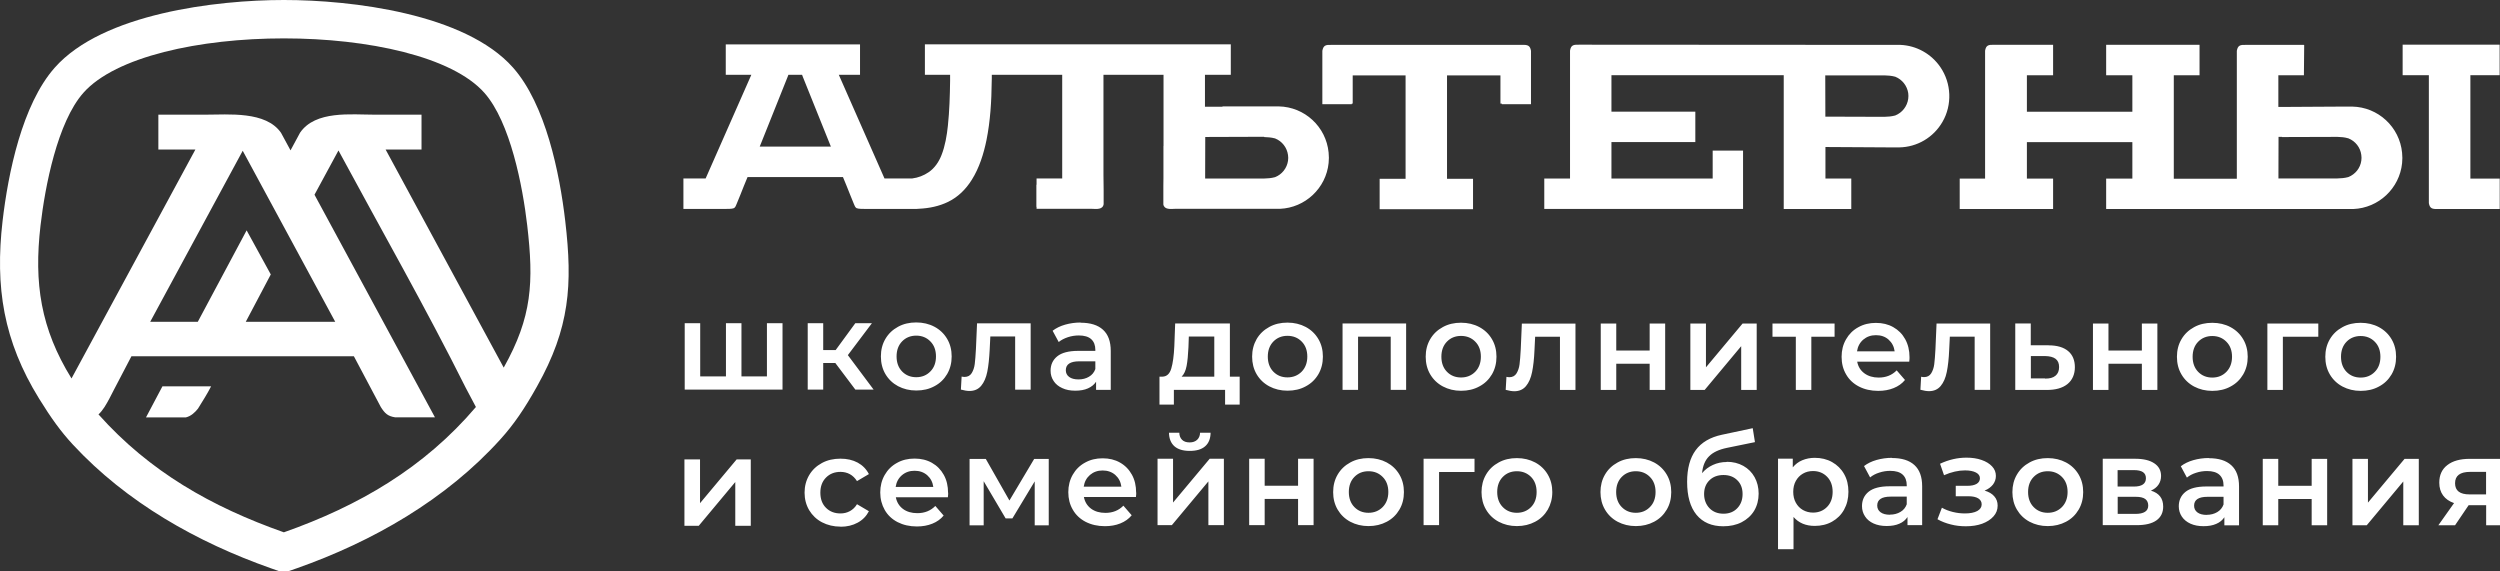 <?xml version="1.0" encoding="UTF-8"?> <svg xmlns="http://www.w3.org/2000/svg" width="197" height="45" viewBox="0 0 197 45" fill="none"><rect x="0" y="0" width="197" height="45" fill="#333333" stroke="none"/><g clip-path="url(#clip0_571_2383)"><path fill-rule="evenodd" clip-rule="evenodd" d="M118.344 8.209H120.642V4.003C120.569 3.58 120.38 3.522 119.936 3.537H119.58H105.168H104.906C104.463 3.522 104.281 3.573 104.201 4.003V8.209H106.52V8.166H106.593V5.939H110.76V14.09H108.716V16.484H116.075V14.09H114.025V5.939H118.235V8.166H118.344V8.209ZM99.612 10.8C99.889 10.808 100.18 10.829 100.449 10.902H100.463L100.478 10.909C101.03 11.128 101.416 11.63 101.496 12.22C101.518 12.372 101.518 12.518 101.496 12.671C101.409 13.253 101.023 13.741 100.478 13.959H100.463L100.449 13.966C100.18 14.039 99.896 14.061 99.612 14.068H94.966V13.792C94.966 12.882 94.973 11.979 94.973 11.07V10.793H95.249C96.704 10.793 98.158 10.778 99.62 10.778M62.128 5.895H63.204L63.269 6.07C63.96 7.773 64.636 9.468 65.32 11.171L65.473 11.55H59.866L60.019 11.171C60.695 9.468 61.379 7.765 62.062 6.062L62.128 5.888V5.895ZM67.807 3.5H57.19V5.895H59.205L55.605 14.061H53.853V16.463H57.132C57.3 16.463 57.685 16.47 57.83 16.404C57.939 16.353 58.005 16.186 58.041 16.084L58.339 15.356L58.616 14.658L58.907 13.952H66.425L66.716 14.658L66.992 15.349L67.291 16.084C67.334 16.186 67.392 16.353 67.501 16.404C67.654 16.47 68.04 16.463 68.2 16.463H72.228L72.439 16.448C73.217 16.412 74.002 16.252 74.707 15.909C75.5 15.524 76.111 14.912 76.576 14.17C77.165 13.238 77.514 12.118 77.733 11.048C78.038 9.541 78.132 7.955 78.147 6.419C78.147 6.332 78.154 6.252 78.154 6.164V5.895H83.702V14.061H81.681V14.556H81.666V16.295H81.681V16.455H86.044C86.415 16.47 86.895 16.528 86.967 16.091V15.014C86.967 14.614 86.96 14.206 86.953 13.799V12.583V5.895H91.686V11.506H91.679V14.003V14.039C91.679 14.243 91.679 14.447 91.672 14.65V16.113C91.752 16.528 92.239 16.47 92.588 16.455H96.951H100.1C100.354 16.455 100.601 16.455 100.856 16.455C102.848 16.375 104.492 14.832 104.695 12.845C104.724 12.576 104.724 12.292 104.695 12.023C104.499 9.985 102.805 8.42 100.761 8.384C100.543 8.384 100.325 8.384 100.107 8.384H96.333V8.413H94.951V6.965V5.895H96.987V5.335V3.53V3.493H72.882V5.305V5.895H74.868V6.361C74.853 7.54 74.817 8.741 74.693 9.912C74.613 10.669 74.475 11.506 74.191 12.22C73.98 12.758 73.653 13.246 73.173 13.573C72.788 13.835 72.352 14.003 71.886 14.061H71.872H69.697L66.098 5.895H67.77V3.5H67.807ZM143.838 5.939H148.484C148.768 5.946 149.052 5.968 149.321 6.04H149.335L149.35 6.048C149.895 6.266 150.28 6.761 150.368 7.336C150.389 7.489 150.389 7.634 150.368 7.787C150.288 8.377 149.895 8.879 149.35 9.097H149.335L149.321 9.105C149.052 9.177 148.768 9.199 148.484 9.206C147.023 9.206 145.568 9.192 144.114 9.192H143.838V8.915C143.838 8.006 143.831 7.103 143.831 6.193V5.917L143.838 5.939ZM140.573 16.47H145.881V14.672V14.068H143.845V13.792C143.845 13.151 143.845 12.503 143.845 11.863V11.586H144.121C145.75 11.586 147.372 11.615 149.001 11.615C149.219 11.615 149.437 11.615 149.655 11.615C151.073 11.594 152.36 10.829 153.065 9.607C153.843 8.268 153.778 6.564 152.898 5.284C152.178 4.236 151.015 3.588 149.75 3.537C149.495 3.53 149.248 3.537 148.993 3.537C140.944 3.537 132.901 3.522 124.852 3.522H124.423C123.979 3.508 123.79 3.559 123.718 3.988V4.81C123.718 7.802 123.718 10.793 123.718 13.792V14.068H121.689V16.463H137.352V11.87H134.959V14.068H134.683C132.211 14.068 129.738 14.068 127.259 14.068H126.982V11.193H133.592V8.799H126.982V5.924H140.558V6.201C140.558 9.621 140.558 13.049 140.558 16.47M179.817 10.8C181.272 10.8 182.726 10.786 184.187 10.786C184.471 10.793 184.755 10.815 185.024 10.895H185.038L185.053 10.902C185.605 11.12 185.998 11.623 186.071 12.212C186.093 12.365 186.093 12.511 186.071 12.664C185.991 13.246 185.598 13.733 185.053 13.952H185.038L185.024 13.959C184.755 14.032 184.471 14.054 184.187 14.061H179.541V13.784C179.541 12.874 179.548 11.972 179.548 11.062V10.786H179.825L179.817 10.8ZM154.425 14.075V16.47H161.784V14.075H159.719V11.201H168.03V14.075H165.965V16.47C172.204 16.47 178.45 16.47 184.689 16.47C184.944 16.47 185.191 16.47 185.445 16.47C187.438 16.39 189.081 14.847 189.285 12.86C189.314 12.591 189.314 12.307 189.285 12.038C189.088 10 187.394 8.435 185.351 8.399C185.133 8.399 184.915 8.399 184.689 8.399C183.06 8.399 181.439 8.428 179.81 8.428H179.534V8.151C179.534 7.503 179.534 6.856 179.534 6.208V5.931H181.548C181.548 5.138 181.57 4.345 181.57 3.551H181.548V3.537C180.021 3.537 178.494 3.537 176.967 3.537C176.523 3.522 176.342 3.573 176.262 4.003C176.262 7.27 176.262 10.538 176.262 13.806V14.083H171.295V5.931H173.324V3.53H165.965V5.931H168.03V8.806H159.719V5.931H161.784V3.53H159.632C158.803 3.53 157.966 3.53 157.13 3.53C156.687 3.515 156.498 3.566 156.425 3.995C156.425 7.263 156.425 10.531 156.425 13.799V14.075H154.418H154.425ZM196.971 5.924V3.522H189.328V5.924H191.394V16.004C191.466 16.426 191.655 16.484 192.099 16.47H192.324H196.978V14.075H194.666V5.924H196.978H196.971Z" fill="white"></path><path d="M194.644 37.184C193.851 37.184 193.459 37.482 193.459 38.079C193.459 38.675 193.844 38.959 194.6 38.959H195.902V37.184H194.637H194.644ZM197.007 36.157V41.39H195.909V39.811H194.528L193.459 41.39H192.143L193.379 39.644C193.001 39.513 192.71 39.309 192.513 39.039C192.317 38.77 192.215 38.435 192.215 38.035C192.215 37.431 192.426 36.972 192.855 36.645C193.277 36.318 193.866 36.157 194.608 36.157H197.007ZM185.373 36.157H186.594V39.607L189.481 36.157H190.601V41.39H189.379V37.941L186.5 41.39H185.373V36.157ZM178.305 36.157H179.527V38.282H182.159V36.157H183.38V41.39H182.159V39.323H179.527V41.39H178.305V36.157ZM173.898 40.568C174.204 40.568 174.48 40.495 174.713 40.357C174.953 40.218 175.12 40.015 175.215 39.753V39.149H173.949C173.244 39.149 172.895 39.382 172.895 39.847C172.895 40.073 172.982 40.248 173.157 40.379C173.331 40.51 173.578 40.575 173.891 40.575M174.058 36.106C174.829 36.106 175.418 36.288 175.825 36.66C176.233 37.031 176.436 37.584 176.436 38.334V41.398H175.28V40.757C175.127 40.99 174.916 41.165 174.64 41.281C174.364 41.405 174.029 41.463 173.637 41.463C173.244 41.463 172.902 41.398 172.611 41.267C172.32 41.136 172.088 40.946 171.928 40.706C171.768 40.466 171.688 40.197 171.688 39.898C171.688 39.425 171.862 39.047 172.211 38.763C172.56 38.479 173.113 38.334 173.862 38.334H175.215V38.253C175.215 37.889 175.105 37.606 174.887 37.409C174.669 37.213 174.342 37.118 173.913 37.118C173.622 37.118 173.331 37.162 173.048 37.256C172.764 37.344 172.524 37.475 172.328 37.635L171.848 36.74C172.124 36.529 172.451 36.368 172.837 36.259C173.222 36.15 173.629 36.092 174.058 36.092M168.27 40.495C168.939 40.495 169.281 40.277 169.281 39.84C169.281 39.614 169.201 39.44 169.048 39.323C168.888 39.207 168.648 39.149 168.314 39.149H166.874V40.495H168.277H168.27ZM166.867 38.341H168.147C168.779 38.341 169.099 38.122 169.099 37.686C169.099 37.249 168.787 37.045 168.147 37.045H166.867V38.341ZM169.492 38.661C170.139 38.858 170.459 39.272 170.459 39.92C170.459 40.386 170.284 40.75 169.928 41.005C169.572 41.259 169.056 41.383 168.357 41.383H165.696V36.15H168.256C168.896 36.15 169.397 36.267 169.754 36.507C170.11 36.74 170.292 37.074 170.292 37.504C170.292 37.773 170.219 38.006 170.081 38.203C169.943 38.399 169.746 38.552 169.492 38.661ZM161.362 40.408C161.813 40.408 162.184 40.255 162.482 39.956C162.773 39.658 162.926 39.258 162.926 38.77C162.926 38.282 162.78 37.882 162.482 37.584C162.184 37.285 161.813 37.133 161.362 37.133C160.911 37.133 160.541 37.285 160.25 37.584C159.959 37.882 159.813 38.282 159.813 38.77C159.813 39.258 159.959 39.658 160.25 39.956C160.541 40.255 160.911 40.408 161.362 40.408ZM161.362 41.456C160.831 41.456 160.359 41.339 159.93 41.114C159.508 40.888 159.174 40.568 158.934 40.16C158.694 39.753 158.577 39.287 158.577 38.777C158.577 38.268 158.694 37.802 158.934 37.395C159.174 36.987 159.501 36.674 159.93 36.441C160.352 36.208 160.831 36.099 161.362 36.099C161.893 36.099 162.38 36.216 162.802 36.441C163.224 36.667 163.558 36.987 163.798 37.395C164.038 37.802 164.155 38.261 164.155 38.777C164.155 39.294 164.038 39.753 163.798 40.16C163.558 40.568 163.231 40.888 162.802 41.114C162.38 41.339 161.9 41.456 161.362 41.456ZM156.389 38.661C156.716 38.756 156.97 38.901 157.145 39.105C157.327 39.309 157.414 39.556 157.414 39.847C157.414 40.167 157.305 40.451 157.087 40.692C156.868 40.939 156.57 41.128 156.2 41.267C155.821 41.405 155.392 41.47 154.905 41.47C154.498 41.47 154.105 41.427 153.72 41.325C153.335 41.23 152.985 41.092 152.673 40.917L153.022 40.007C153.276 40.153 153.56 40.262 153.88 40.342C154.2 40.422 154.52 40.459 154.84 40.459C155.254 40.459 155.574 40.393 155.807 40.269C156.04 40.138 156.156 39.964 156.156 39.745C156.156 39.542 156.069 39.389 155.887 39.272C155.705 39.163 155.451 39.105 155.131 39.105H154.113V38.282H155.036C155.341 38.282 155.581 38.232 155.756 38.13C155.93 38.028 156.018 37.875 156.018 37.686C156.018 37.496 155.916 37.344 155.705 37.234C155.494 37.125 155.211 37.067 154.847 37.067C154.323 37.067 153.771 37.191 153.189 37.446L152.876 36.543C153.56 36.223 154.251 36.063 154.956 36.063C155.4 36.063 155.8 36.121 156.149 36.245C156.505 36.368 156.774 36.536 156.978 36.754C157.181 36.972 157.276 37.22 157.276 37.504C157.276 37.758 157.196 37.984 157.043 38.188C156.883 38.384 156.672 38.544 156.396 38.654M148.935 40.553C149.241 40.553 149.517 40.48 149.75 40.342C149.99 40.204 150.157 40 150.251 39.738V39.134H148.986C148.281 39.134 147.925 39.367 147.925 39.833C147.925 40.058 148.012 40.233 148.186 40.364C148.361 40.495 148.608 40.561 148.921 40.561M149.088 36.092C149.859 36.092 150.448 36.274 150.855 36.645C151.262 37.016 151.466 37.569 151.466 38.319V41.383H150.31V40.742C150.157 40.975 149.946 41.15 149.67 41.267C149.393 41.39 149.059 41.449 148.666 41.449C148.274 41.449 147.932 41.383 147.641 41.252C147.35 41.121 147.117 40.932 146.965 40.692C146.805 40.451 146.725 40.182 146.725 39.884C146.725 39.411 146.899 39.032 147.248 38.748C147.597 38.465 148.15 38.319 148.899 38.319H150.251V38.239C150.251 37.875 150.142 37.591 149.924 37.395C149.706 37.198 149.379 37.103 148.95 37.103C148.659 37.103 148.368 37.147 148.084 37.242C147.801 37.329 147.561 37.46 147.365 37.62L146.885 36.725C147.161 36.514 147.488 36.354 147.874 36.245C148.259 36.136 148.666 36.077 149.095 36.077M142.864 40.393C143.314 40.393 143.685 40.24 143.976 39.942C144.267 39.644 144.412 39.243 144.412 38.756C144.412 38.268 144.267 37.868 143.976 37.569C143.685 37.271 143.314 37.118 142.864 37.118C142.573 37.118 142.304 37.184 142.071 37.322C141.838 37.453 141.649 37.649 141.511 37.897C141.373 38.144 141.307 38.435 141.307 38.756C141.307 39.076 141.373 39.367 141.511 39.614C141.649 39.862 141.831 40.051 142.071 40.189C142.304 40.32 142.573 40.393 142.864 40.393ZM143.002 36.077C143.511 36.077 143.969 36.187 144.369 36.412C144.769 36.638 145.089 36.951 145.314 37.351C145.547 37.758 145.656 38.224 145.656 38.756C145.656 39.287 145.539 39.753 145.314 40.16C145.089 40.568 144.769 40.881 144.369 41.106C143.969 41.332 143.511 41.441 143.002 41.441C142.296 41.441 141.736 41.208 141.329 40.735V43.275H140.108V36.143H141.271V36.827C141.475 36.58 141.722 36.39 142.02 36.267C142.318 36.143 142.645 36.077 143.002 36.077ZM135.81 40.48C136.261 40.48 136.625 40.335 136.901 40.044C137.177 39.753 137.315 39.382 137.315 38.93C137.315 38.479 137.177 38.115 136.901 37.846C136.625 37.569 136.261 37.431 135.81 37.431C135.359 37.431 134.981 37.569 134.705 37.846C134.421 38.122 134.283 38.486 134.283 38.93C134.283 39.374 134.429 39.76 134.712 40.051C134.996 40.342 135.367 40.48 135.817 40.48M136.065 36.39C136.559 36.39 136.995 36.499 137.374 36.711C137.752 36.922 138.05 37.22 138.261 37.598C138.472 37.977 138.581 38.413 138.581 38.901C138.581 39.389 138.464 39.847 138.232 40.24C137.999 40.626 137.664 40.932 137.243 41.15C136.821 41.368 136.334 41.47 135.796 41.47C134.887 41.47 134.189 41.172 133.687 40.568C133.192 39.964 132.945 39.098 132.945 37.97C132.945 36.914 133.171 36.085 133.621 35.473C134.072 34.862 134.763 34.454 135.687 34.258L138.115 33.741L138.29 34.84L136.086 35.291C135.454 35.422 134.981 35.641 134.669 35.961C134.356 36.274 134.174 36.718 134.123 37.285C134.356 37.002 134.639 36.791 134.974 36.638C135.308 36.485 135.672 36.405 136.072 36.405M128.902 40.408C129.353 40.408 129.724 40.255 130.015 39.956C130.313 39.658 130.458 39.258 130.458 38.77C130.458 38.282 130.313 37.882 130.015 37.584C129.724 37.285 129.346 37.133 128.902 37.133C128.459 37.133 128.081 37.285 127.79 37.584C127.499 37.882 127.353 38.282 127.353 38.77C127.353 39.258 127.499 39.658 127.79 39.956C128.081 40.255 128.451 40.408 128.902 40.408ZM128.902 41.456C128.371 41.456 127.899 41.339 127.47 41.114C127.048 40.888 126.713 40.568 126.474 40.16C126.234 39.753 126.117 39.287 126.117 38.777C126.117 38.268 126.234 37.802 126.474 37.395C126.713 36.987 127.041 36.674 127.47 36.441C127.891 36.208 128.371 36.099 128.902 36.099C129.433 36.099 129.92 36.216 130.342 36.441C130.764 36.667 131.098 36.987 131.338 37.395C131.578 37.802 131.694 38.261 131.694 38.777C131.694 39.294 131.578 39.753 131.338 40.16C131.098 40.568 130.771 40.888 130.342 41.114C129.92 41.339 129.44 41.456 128.902 41.456ZM119.529 40.408C119.98 40.408 120.351 40.255 120.649 39.956C120.94 39.658 121.085 39.258 121.085 38.77C121.085 38.282 120.94 37.882 120.649 37.584C120.351 37.285 119.98 37.133 119.529 37.133C119.078 37.133 118.708 37.285 118.417 37.584C118.126 37.882 117.98 38.282 117.98 38.77C117.98 39.258 118.126 39.658 118.417 39.956C118.708 40.255 119.078 40.408 119.529 40.408ZM119.529 41.456C118.998 41.456 118.526 41.339 118.097 41.114C117.675 40.888 117.34 40.568 117.101 40.16C116.861 39.753 116.744 39.287 116.744 38.777C116.744 38.268 116.861 37.802 117.101 37.395C117.34 36.987 117.668 36.674 118.097 36.441C118.518 36.208 118.998 36.099 119.529 36.099C120.06 36.099 120.547 36.216 120.969 36.441C121.391 36.667 121.725 36.987 121.965 37.395C122.205 37.802 122.321 38.261 122.321 38.777C122.321 39.294 122.198 39.753 121.965 40.16C121.725 40.568 121.398 40.888 120.969 41.114C120.547 41.339 120.067 41.456 119.529 41.456ZM116.192 37.191H113.399V41.383H112.178V36.15H116.192V37.191ZM107.837 40.408C108.287 40.408 108.658 40.255 108.956 39.956C109.247 39.658 109.4 39.258 109.4 38.77C109.4 38.282 109.255 37.882 108.956 37.584C108.658 37.285 108.295 37.133 107.837 37.133C107.379 37.133 107.015 37.285 106.724 37.584C106.433 37.882 106.288 38.282 106.288 38.77C106.288 39.258 106.433 39.658 106.724 39.956C107.015 40.255 107.386 40.408 107.837 40.408ZM107.837 41.456C107.306 41.456 106.833 41.339 106.404 41.114C105.982 40.888 105.648 40.568 105.408 40.16C105.168 39.753 105.052 39.287 105.052 38.777C105.052 38.268 105.168 37.802 105.408 37.395C105.648 36.987 105.975 36.674 106.404 36.441C106.826 36.208 107.306 36.099 107.837 36.099C108.367 36.099 108.855 36.216 109.276 36.441C109.698 36.667 110.033 36.987 110.273 37.395C110.513 37.802 110.629 38.261 110.629 38.777C110.629 39.294 110.513 39.753 110.273 40.16C110.033 40.568 109.705 40.888 109.276 41.114C108.855 41.339 108.375 41.456 107.837 41.456ZM98.435 36.15H99.656V38.275H102.288V36.15H103.51V41.383H102.288V39.316H99.656V41.383H98.435V36.15ZM93.752 35.531C93.221 35.531 92.821 35.408 92.545 35.167C92.268 34.92 92.123 34.563 92.116 34.098H92.93C92.93 34.331 93.01 34.52 93.148 34.658C93.286 34.796 93.483 34.862 93.744 34.862C94.006 34.862 94.188 34.789 94.333 34.658C94.479 34.52 94.559 34.338 94.566 34.098H95.395C95.388 34.571 95.242 34.927 94.966 35.167C94.683 35.415 94.282 35.531 93.752 35.531ZM91.214 36.15H92.436V39.6L95.322 36.15H96.442V41.383H95.221V37.933L92.341 41.383H91.214V36.15ZM86.887 37.074C86.495 37.074 86.168 37.191 85.891 37.424C85.622 37.657 85.455 37.962 85.397 38.348H88.364C88.313 37.97 88.153 37.664 87.884 37.424C87.615 37.191 87.28 37.074 86.887 37.074ZM89.534 38.799C89.534 38.887 89.534 39.003 89.512 39.163H85.411C85.484 39.549 85.673 39.855 85.971 40.08C86.277 40.306 86.655 40.415 87.106 40.415C87.68 40.415 88.153 40.226 88.523 39.847L89.178 40.604C88.945 40.888 88.647 41.099 88.284 41.245C87.927 41.39 87.52 41.463 87.069 41.463C86.495 41.463 85.993 41.347 85.549 41.121C85.113 40.895 84.771 40.575 84.539 40.167C84.299 39.76 84.182 39.294 84.182 38.785C84.182 38.275 84.299 37.817 84.531 37.409C84.764 37.002 85.084 36.681 85.499 36.456C85.913 36.223 86.371 36.114 86.887 36.114C87.404 36.114 87.855 36.223 88.254 36.449C88.654 36.674 88.967 36.994 89.192 37.402C89.418 37.809 89.527 38.282 89.527 38.821M81.535 41.405V37.933L79.776 40.852H79.245L77.514 37.919V41.398H76.402V36.165H77.682L79.543 39.44L81.492 36.165H82.641V41.398H81.543L81.535 41.405ZM72.068 37.096C71.675 37.096 71.348 37.213 71.072 37.446C70.803 37.678 70.635 37.984 70.577 38.37H73.544C73.493 37.991 73.333 37.686 73.064 37.446C72.795 37.213 72.461 37.096 72.068 37.096ZM74.715 38.821C74.715 38.908 74.715 39.025 74.693 39.185H70.592C70.665 39.571 70.854 39.876 71.152 40.102C71.457 40.328 71.835 40.437 72.286 40.437C72.861 40.437 73.333 40.248 73.704 39.869L74.359 40.626C74.126 40.91 73.828 41.121 73.464 41.267C73.108 41.412 72.701 41.485 72.25 41.485C71.675 41.485 71.174 41.368 70.73 41.143C70.294 40.917 69.952 40.597 69.719 40.189C69.487 39.782 69.363 39.316 69.363 38.806C69.363 38.297 69.479 37.839 69.712 37.431C69.945 37.023 70.265 36.703 70.679 36.478C71.086 36.245 71.552 36.136 72.068 36.136C72.584 36.136 73.035 36.245 73.435 36.47C73.835 36.696 74.148 37.016 74.373 37.424C74.599 37.831 74.708 38.304 74.708 38.843M66.236 41.499C65.698 41.499 65.211 41.383 64.775 41.157C64.346 40.932 64.011 40.611 63.764 40.204C63.524 39.796 63.4 39.331 63.4 38.821C63.4 38.312 63.524 37.846 63.764 37.438C64.004 37.031 64.338 36.718 64.767 36.485C65.196 36.252 65.684 36.143 66.229 36.143C66.745 36.143 67.196 36.245 67.589 36.456C67.974 36.667 68.265 36.965 68.469 37.358L67.531 37.911C67.378 37.671 67.196 37.489 66.971 37.365C66.745 37.242 66.498 37.184 66.229 37.184C65.771 37.184 65.393 37.329 65.095 37.627C64.796 37.926 64.644 38.319 64.644 38.821C64.644 39.323 64.789 39.716 65.087 40.015C65.385 40.313 65.764 40.459 66.229 40.459C66.498 40.459 66.745 40.4 66.971 40.277C67.196 40.153 67.385 39.978 67.531 39.731L68.469 40.284C68.265 40.677 67.974 40.975 67.582 41.187C67.196 41.398 66.745 41.507 66.236 41.507M53.94 36.201H55.162V39.651L58.048 36.201H59.161V41.434H57.94V37.984L55.06 41.434H53.933V36.201H53.94ZM186.02 29.753C186.471 29.753 186.842 29.6 187.133 29.302C187.431 29.003 187.576 28.603 187.576 28.115C187.576 27.628 187.431 27.227 187.133 26.929C186.842 26.63 186.464 26.478 186.02 26.478C185.576 26.478 185.198 26.63 184.907 26.929C184.617 27.227 184.471 27.628 184.471 28.115C184.471 28.603 184.617 29.003 184.907 29.302C185.198 29.6 185.569 29.753 186.02 29.753ZM186.02 30.801C185.489 30.801 185.017 30.684 184.588 30.459C184.166 30.233 183.831 29.913 183.591 29.505C183.351 29.098 183.235 28.632 183.235 28.115C183.235 27.598 183.351 27.14 183.591 26.732C183.831 26.325 184.158 26.012 184.588 25.779C185.009 25.546 185.489 25.437 186.02 25.437C186.551 25.437 187.038 25.553 187.46 25.779C187.882 26.005 188.216 26.325 188.456 26.732C188.696 27.14 188.812 27.598 188.812 28.115C188.812 28.632 188.696 29.09 188.456 29.505C188.216 29.913 187.889 30.233 187.46 30.459C187.038 30.692 186.558 30.801 186.02 30.801ZM182.682 26.536H179.89V30.728H178.669V25.495H182.682V26.536ZM174.327 29.753C174.778 29.753 175.149 29.6 175.44 29.302C175.731 29.003 175.884 28.603 175.884 28.115C175.884 27.628 175.738 27.227 175.44 26.929C175.149 26.63 174.771 26.478 174.327 26.478C173.884 26.478 173.506 26.63 173.215 26.929C172.924 27.227 172.779 27.628 172.779 28.115C172.779 28.603 172.924 29.003 173.215 29.302C173.506 29.6 173.877 29.753 174.327 29.753ZM174.327 30.801C173.797 30.801 173.324 30.684 172.895 30.459C172.473 30.233 172.139 29.913 171.899 29.505C171.659 29.098 171.542 28.632 171.542 28.115C171.542 27.598 171.659 27.14 171.899 26.732C172.139 26.325 172.466 26.012 172.895 25.779C173.317 25.546 173.797 25.437 174.327 25.437C174.858 25.437 175.345 25.553 175.767 25.779C176.189 26.005 176.523 26.325 176.763 26.732C177.003 27.14 177.12 27.598 177.12 28.115C177.12 28.632 177.003 29.09 176.763 29.505C176.523 29.913 176.196 30.233 175.767 30.459C175.345 30.692 174.865 30.801 174.327 30.801ZM164.925 25.495H166.147V27.62H168.779V25.495H170.001V30.728H168.779V28.661H166.147V30.728H164.925V25.495ZM161.151 29.833C161.508 29.84 161.784 29.767 161.973 29.607C162.162 29.454 162.257 29.221 162.257 28.923C162.257 28.625 162.162 28.413 161.98 28.275C161.799 28.137 161.522 28.064 161.144 28.057H160.032V29.818H161.144L161.151 29.833ZM161.435 27.213C162.104 27.213 162.613 27.366 162.969 27.664C163.326 27.962 163.5 28.392 163.5 28.938C163.5 29.483 163.304 29.956 162.911 30.269C162.518 30.582 161.966 30.735 161.253 30.728H158.803V25.488H160.024V27.205H161.42L161.435 27.213ZM156.825 25.488V30.721H155.603V26.529H153.647L153.596 27.569C153.567 28.261 153.502 28.843 153.407 29.309C153.313 29.774 153.153 30.146 152.927 30.415C152.702 30.684 152.396 30.823 152.004 30.823C151.822 30.823 151.597 30.786 151.328 30.713L151.386 29.687C151.473 29.709 151.553 29.716 151.618 29.716C151.866 29.716 152.055 29.614 152.178 29.418C152.302 29.214 152.382 28.981 152.418 28.705C152.455 28.428 152.484 28.028 152.513 27.511L152.6 25.495H156.832L156.825 25.488ZM147.823 26.412C147.43 26.412 147.103 26.529 146.827 26.761C146.557 26.994 146.39 27.3 146.332 27.686H149.299C149.248 27.307 149.088 27.002 148.819 26.761C148.55 26.521 148.215 26.412 147.823 26.412ZM150.47 28.137C150.47 28.224 150.47 28.341 150.448 28.501H146.347C146.419 28.887 146.608 29.192 146.914 29.418C147.219 29.643 147.597 29.753 148.041 29.753C148.615 29.753 149.088 29.564 149.459 29.185L150.113 29.942C149.881 30.226 149.582 30.437 149.219 30.582C148.863 30.728 148.455 30.801 148.004 30.801C147.43 30.801 146.921 30.684 146.485 30.459C146.048 30.233 145.707 29.913 145.474 29.505C145.234 29.098 145.118 28.632 145.118 28.115C145.118 27.598 145.234 27.147 145.467 26.74C145.699 26.332 146.019 26.012 146.434 25.786C146.848 25.553 147.306 25.444 147.823 25.444C148.339 25.444 148.79 25.553 149.19 25.779C149.59 26.005 149.902 26.317 150.128 26.725C150.353 27.133 150.47 27.606 150.47 28.144M144.565 26.536H142.733V30.728H141.511V26.536H139.671V25.495H144.565V26.536ZM133.207 25.495H134.429V28.945L137.315 25.495H138.428V30.728H137.206V27.278L134.327 30.728H133.2V25.495H133.207ZM126.139 25.495H127.361V27.62H129.993V25.495H131.215V30.728H129.993V28.661H127.361V30.728H126.139V25.495ZM124.147 25.495V30.728H122.925V26.536H120.969L120.918 27.577C120.889 28.268 120.824 28.85 120.729 29.316C120.635 29.782 120.475 30.153 120.249 30.422C120.024 30.692 119.718 30.83 119.326 30.83C119.144 30.83 118.918 30.793 118.649 30.721L118.708 29.695C118.795 29.716 118.875 29.724 118.94 29.724C119.187 29.724 119.377 29.622 119.5 29.425C119.624 29.221 119.704 28.988 119.74 28.712C119.776 28.435 119.806 28.035 119.835 27.518L119.922 25.502H124.154L124.147 25.495ZM115.13 29.745C115.581 29.745 115.952 29.593 116.25 29.294C116.541 28.996 116.693 28.596 116.693 28.108C116.693 27.62 116.548 27.22 116.25 26.922C115.959 26.623 115.581 26.47 115.13 26.47C114.679 26.47 114.308 26.623 114.017 26.922C113.727 27.22 113.581 27.62 113.581 28.108C113.581 28.596 113.727 28.996 114.017 29.294C114.308 29.593 114.679 29.745 115.13 29.745ZM115.13 30.794C114.599 30.794 114.126 30.677 113.697 30.451C113.276 30.226 112.941 29.905 112.701 29.498C112.461 29.09 112.345 28.625 112.345 28.108C112.345 27.591 112.461 27.133 112.701 26.725C112.941 26.317 113.268 26.005 113.697 25.772C114.119 25.539 114.599 25.43 115.13 25.43C115.661 25.43 116.148 25.546 116.57 25.772C116.991 25.997 117.326 26.317 117.566 26.725C117.806 27.133 117.922 27.591 117.922 28.108C117.922 28.625 117.806 29.083 117.566 29.498C117.326 29.905 116.999 30.226 116.57 30.451C116.148 30.684 115.668 30.794 115.13 30.794ZM110.803 25.488V30.721H109.589V26.529H107.015V30.721H105.793V25.488H110.811H110.803ZM101.452 29.738C101.903 29.738 102.274 29.585 102.572 29.287C102.863 28.988 103.016 28.588 103.016 28.101C103.016 27.613 102.87 27.213 102.572 26.914C102.281 26.616 101.903 26.463 101.452 26.463C101.001 26.463 100.631 26.616 100.34 26.914C100.049 27.213 99.903 27.613 99.903 28.101C99.903 28.588 100.049 28.988 100.34 29.287C100.631 29.585 101.001 29.738 101.452 29.738ZM101.452 30.786C100.921 30.786 100.449 30.67 100.02 30.444C99.598 30.218 99.263 29.898 99.023 29.491C98.784 29.083 98.667 28.617 98.667 28.101C98.667 27.584 98.791 27.125 99.023 26.718C99.263 26.31 99.591 25.997 100.02 25.764C100.441 25.531 100.921 25.422 101.452 25.422C101.983 25.422 102.47 25.539 102.892 25.764C103.314 25.99 103.648 26.31 103.888 26.718C104.128 27.125 104.244 27.584 104.244 28.101C104.244 28.617 104.128 29.076 103.888 29.491C103.648 29.898 103.321 30.218 102.892 30.444C102.47 30.677 101.99 30.786 101.452 30.786ZM93.65 27.366C93.621 27.97 93.577 28.457 93.504 28.836C93.432 29.214 93.301 29.498 93.112 29.68H95.686V26.521H93.679L93.65 27.366ZM97.686 29.68V31.885H96.537V30.721H92.501V31.885H91.367V29.68H91.614C91.948 29.665 92.174 29.454 92.297 29.039C92.421 28.625 92.501 28.035 92.537 27.278L92.603 25.488H96.915V29.68H97.686ZM84.997 29.898C85.302 29.898 85.579 29.826 85.811 29.687C86.051 29.549 86.218 29.345 86.313 29.083V28.472H85.048C84.342 28.472 83.986 28.705 83.986 29.171C83.986 29.396 84.073 29.571 84.248 29.702C84.422 29.833 84.67 29.898 84.982 29.898M85.15 25.43C85.92 25.43 86.509 25.611 86.916 25.983C87.324 26.354 87.527 26.907 87.527 27.657V30.721H86.371V30.08C86.218 30.313 86.007 30.48 85.731 30.604C85.455 30.728 85.12 30.786 84.728 30.786C84.335 30.786 83.993 30.721 83.703 30.582C83.412 30.451 83.179 30.262 83.026 30.022C82.866 29.782 82.786 29.512 82.786 29.214C82.786 28.741 82.961 28.363 83.31 28.079C83.659 27.795 84.212 27.649 84.96 27.649H86.313V27.569C86.313 27.205 86.204 26.922 85.986 26.725C85.768 26.529 85.44 26.434 85.011 26.434C84.721 26.434 84.43 26.478 84.146 26.572C83.862 26.667 83.623 26.791 83.426 26.951L82.946 26.063C83.222 25.852 83.55 25.692 83.935 25.582C84.32 25.473 84.728 25.415 85.157 25.415M81.216 25.473V30.706H79.994V26.514H78.038L77.987 27.555C77.951 28.246 77.892 28.828 77.798 29.294C77.704 29.76 77.543 30.131 77.318 30.4C77.093 30.67 76.787 30.808 76.395 30.808C76.213 30.808 75.987 30.772 75.718 30.699L75.776 29.673C75.871 29.695 75.944 29.702 76.009 29.702C76.256 29.702 76.445 29.6 76.569 29.403C76.693 29.2 76.773 28.967 76.809 28.69C76.845 28.413 76.874 28.013 76.904 27.497L76.991 25.48H81.223L81.216 25.473ZM72.199 29.724C72.65 29.724 73.021 29.571 73.311 29.272C73.61 28.974 73.755 28.574 73.755 28.086C73.755 27.598 73.61 27.198 73.311 26.9C73.021 26.601 72.642 26.448 72.199 26.448C71.755 26.448 71.377 26.601 71.086 26.9C70.796 27.198 70.65 27.598 70.65 28.086C70.65 28.574 70.796 28.974 71.086 29.272C71.377 29.571 71.748 29.724 72.199 29.724ZM72.199 30.772C71.668 30.772 71.195 30.655 70.766 30.43C70.345 30.204 70.01 29.884 69.77 29.476C69.53 29.069 69.414 28.603 69.414 28.086C69.414 27.569 69.53 27.111 69.77 26.703C70.01 26.296 70.337 25.983 70.766 25.75C71.188 25.517 71.668 25.408 72.199 25.408C72.73 25.408 73.217 25.524 73.639 25.75C74.06 25.975 74.395 26.296 74.635 26.703C74.875 27.111 74.991 27.569 74.991 28.086C74.991 28.603 74.875 29.061 74.635 29.476C74.395 29.884 74.068 30.204 73.639 30.43C73.217 30.662 72.737 30.772 72.199 30.772ZM65.822 28.603H64.869V30.699H63.648V25.466H64.869V27.584H65.851L67.4 25.466H68.709L66.811 27.984L68.84 30.699H67.4L65.822 28.603ZM61.663 25.466V30.699H53.955V25.466H55.176V29.658H57.205V25.466H58.427V29.658H60.434V25.466H61.655H61.663Z" fill="white"></path><path fill-rule="evenodd" clip-rule="evenodd" d="M39.694 28.965C41.935 24.969 42.064 22.228 41.546 17.768C41.189 14.679 40.211 9.625 38.171 7.317C33.104 1.594 11.639 1.594 6.568 7.317C4.528 9.625 3.55 14.679 3.193 17.768C2.666 22.313 3.206 25.898 5.635 29.822L15.398 11.781H12.479V9.036H16.18C18.019 9.036 20.948 8.741 22.144 10.464C22.394 10.924 22.644 11.389 22.894 11.848C23.144 11.384 23.398 10.92 23.648 10.451C24.863 8.692 27.675 9.036 29.515 9.036H33.216V11.781H30.385L39.689 28.96L39.694 28.965ZM16.635 30.443H12.8L11.505 32.889H14.653C15.05 32.791 15.349 32.514 15.599 32.202C15.961 31.617 16.323 31.054 16.635 30.443ZM21.34 21.63L19.434 18.152L15.586 25.358H11.836L19.126 11.88L26.416 25.358H19.367L21.336 21.63H21.34ZM22.367 41.947C28.269 39.867 33.425 36.867 37.502 32.072L36.707 30.572C33.568 24.291 30.01 18.049 26.671 11.857L24.782 15.344L34.274 32.885H31.135C30.55 32.795 30.327 32.572 30.01 32.077L27.885 28.072H10.358L8.983 30.702C8.746 31.166 8.514 31.639 8.233 32.077C8.09 32.3 7.921 32.514 7.76 32.653C11.791 37.17 16.675 39.938 22.358 41.943L22.367 41.947ZM23.367 44.787L22.367 45.139L21.367 44.787C15.537 42.733 9.979 39.603 5.742 35.032C4.804 34.019 4.037 32.961 3.077 31.407C1.679 29.143 0.809 26.947 0.362 24.661C-0.08 22.38 -0.098 20.023 0.202 17.424C0.639 13.661 1.742 8.232 4.318 5.326C8.09 1.067 17.037 0 22.372 0C27.707 0 36.653 1.067 40.426 5.326C43.002 8.232 44.104 13.661 44.542 17.424C44.837 19.956 44.926 22.05 44.618 24.094C44.31 26.157 43.609 28.143 42.323 30.438C41.323 32.228 40.488 33.447 39.444 34.603C35.144 39.371 29.372 42.671 23.372 44.787H23.367Z" fill="white"></path></g><defs><clipPath id="clip0_571_2383"><rect width="197" height="45" fill="white"></rect></clipPath></defs></svg> 